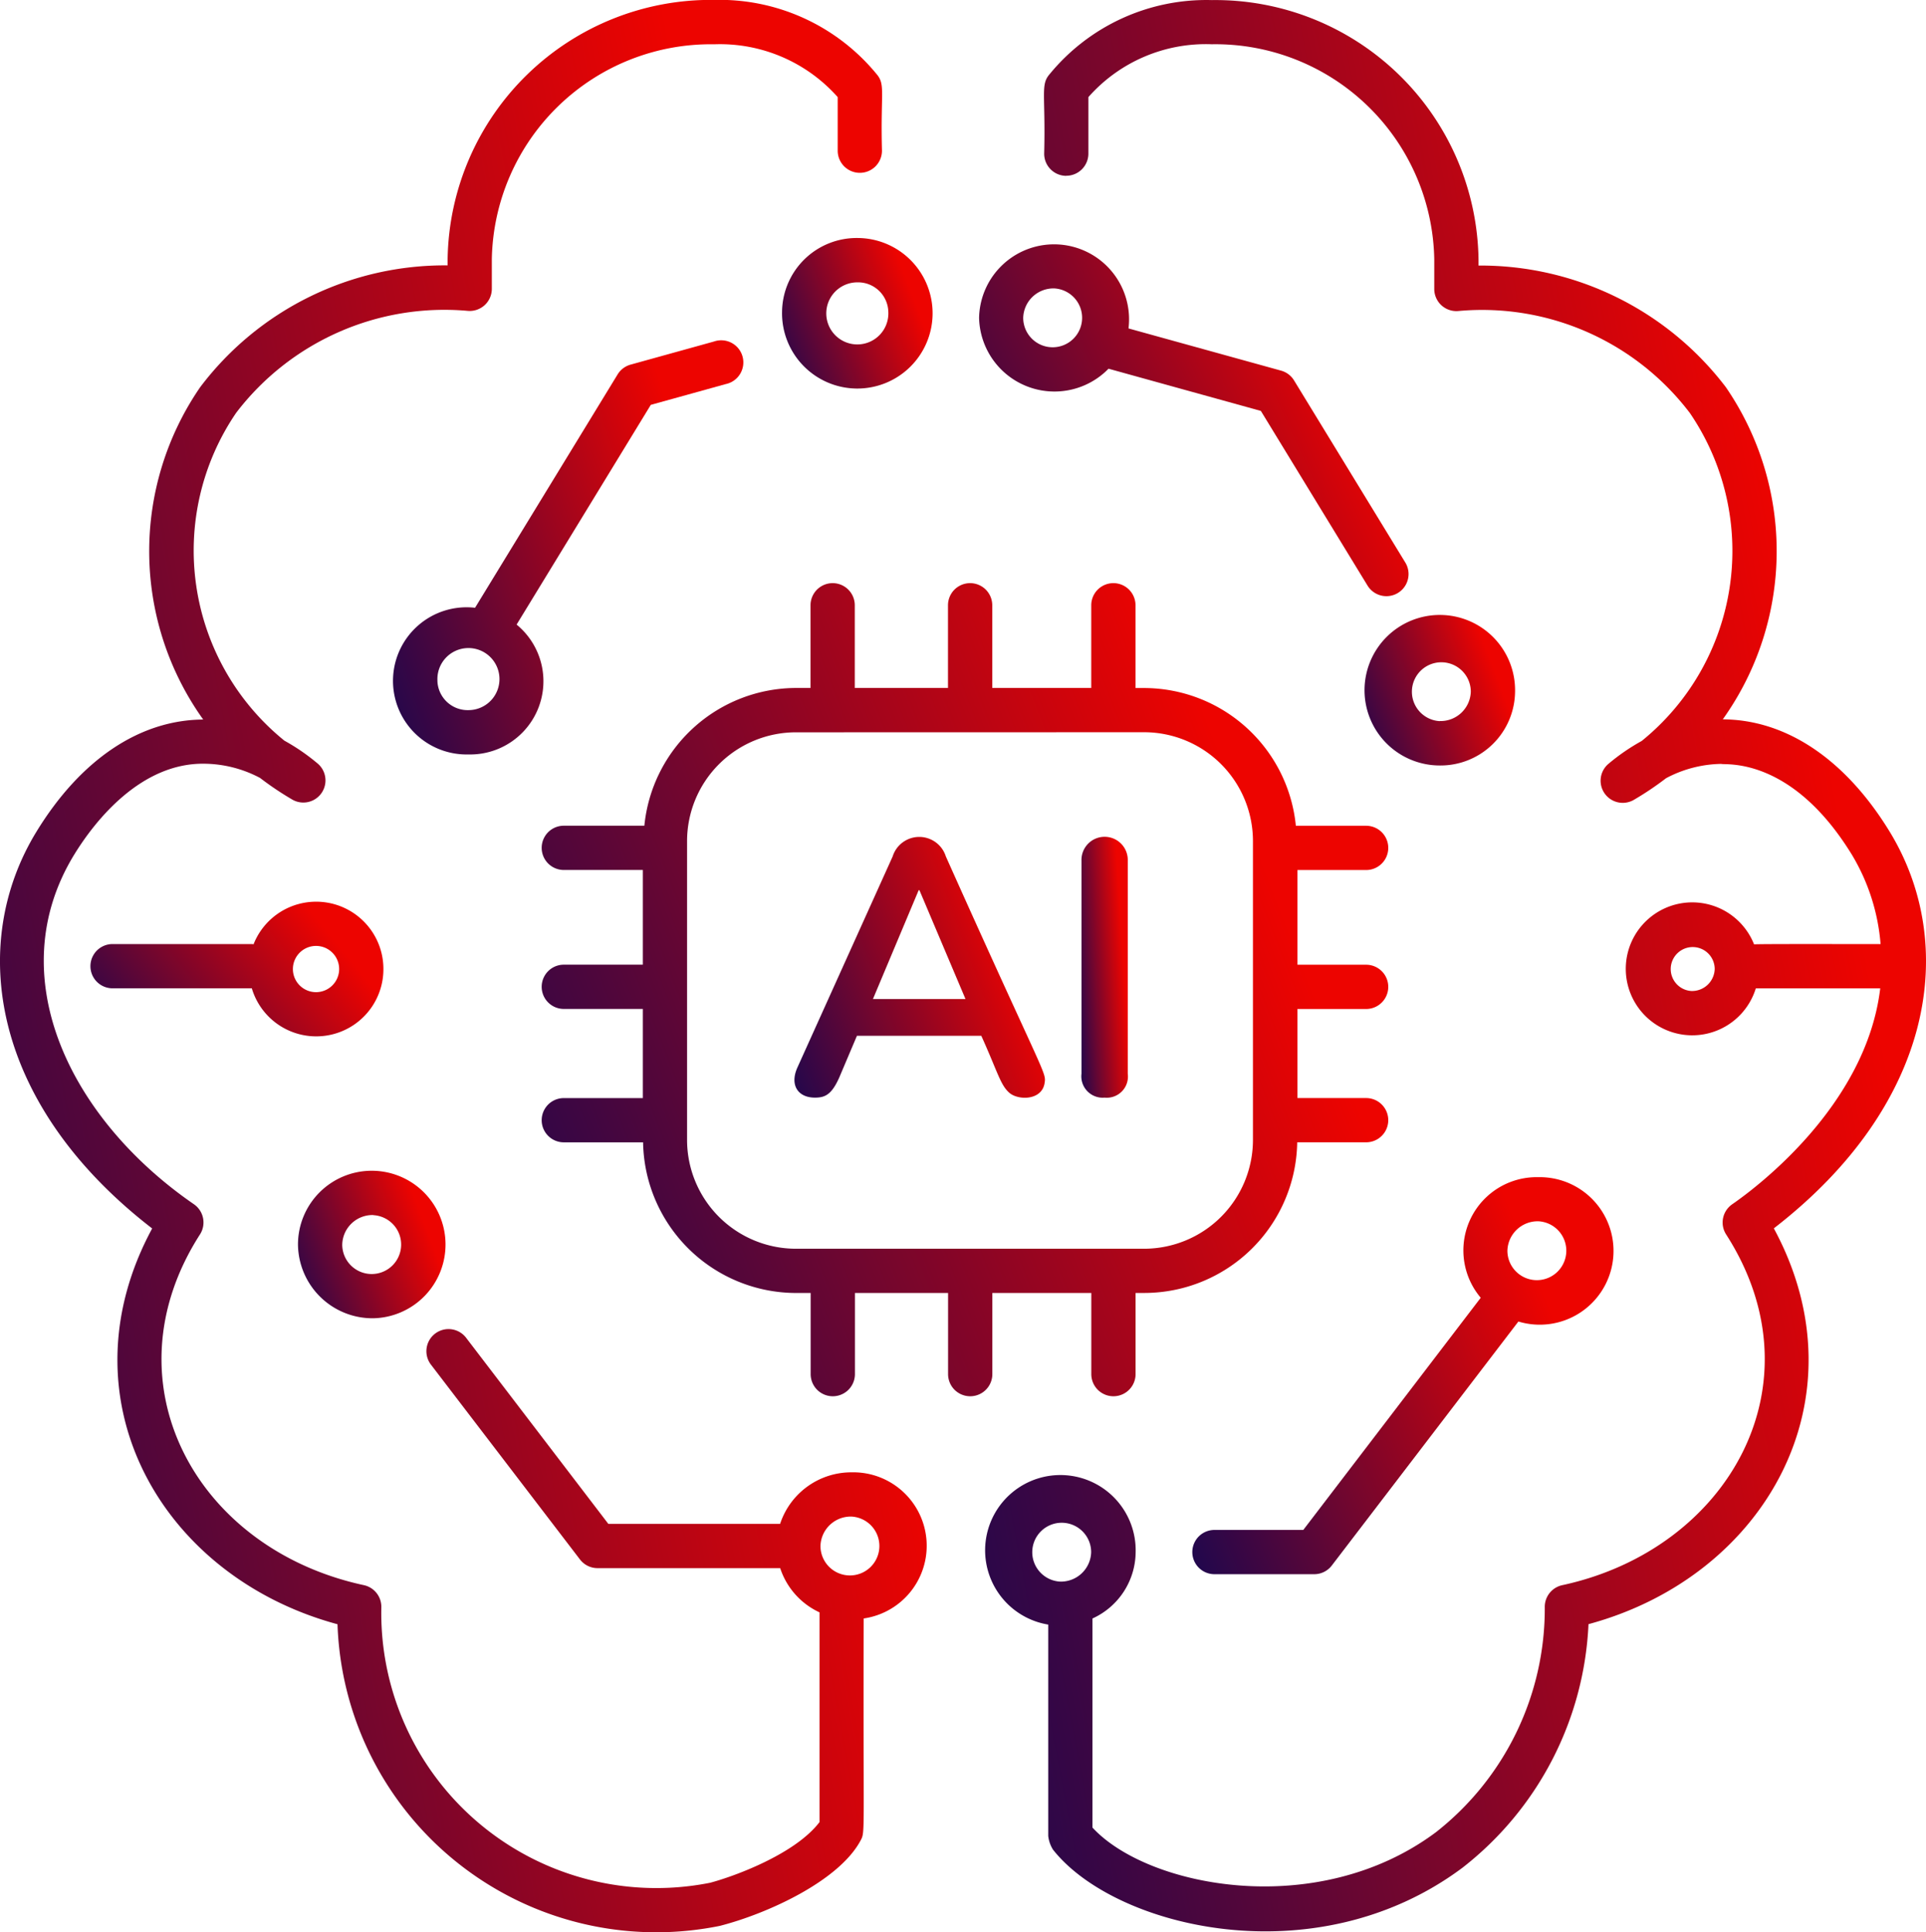 <svg id="AI_Model" xmlns="http://www.w3.org/2000/svg" xmlns:xlink="http://www.w3.org/1999/xlink" width="67.88" height="68.102" viewBox="0 0 67.88 68.102">
  <defs>
    <linearGradient id="linear-gradient" x1="-0.086" y1="1" x2="0.954" y2="0.608" gradientUnits="objectBoundingBox">
      <stop offset="0" stop-color="#0e0754"/>
      <stop offset="1" stop-color="#ed0400"/>
    </linearGradient>
  </defs>
  <path id="Path_62" data-name="Path 62" d="M10.223,48.053c-3.244,6,.306,12.268,6.532,13.95A11.24,11.24,0,0,0,30.227,72.635c1.651-.421,4.212-1.577,4.973-3.027.159-.3.078-.246.1-7.809a2.589,2.589,0,0,0-.429-5.151,2.641,2.641,0,0,0-2.517,1.817H26.3l-5-6.543a.78.78,0,1,0-1.239.947L25.3,59.719a.779.779,0,0,0,.619.306h6.438a2.612,2.612,0,0,0,1.386,1.559v7.392c-.876,1.152-3.082,1.937-3.862,2.14A9.695,9.695,0,0,1,18.3,61.406a.781.781,0,0,0-.615-.781c-5.948-1.281-9.116-7.162-5.777-12.362a.78.78,0,0,0-.214-1.064c-4.357-3-6.84-8.038-4.219-12.322.736-1.2,2.356-3.245,4.6-3.205a4.275,4.275,0,0,1,1.949.5,10.861,10.861,0,0,0,1.114.75.78.78,0,0,0,.9-1.271,7.257,7.257,0,0,0-1.155-.792,8.622,8.622,0,0,1-1.7-11.555,9.234,9.234,0,0,1,8.148-3.595.78.78,0,0,0,.863-.775V13.885a7.719,7.719,0,0,1,7.842-7.571,5.545,5.545,0,0,1,4.348,1.862v1.889a.78.78,0,0,0,1.56,0c-.054-2.069.131-2.323-.189-2.7a7.163,7.163,0,0,0-5.719-2.615,9.28,9.28,0,0,0-9.4,9.131v.226A10.794,10.794,0,0,0,11.915,18.4a10.2,10.2,0,0,0,.107,11.715c-2.238.011-4.323,1.412-5.876,3.951C3.719,38.028,4.539,43.665,10.223,48.053ZM34.87,58.208a1.038,1.038,0,1,1-1.093,1.037A1.067,1.067,0,0,1,34.87,58.208Z" transform="translate(-4.86 -4.753)" fill="url(#linear-gradient)"/>
  <path id="Path_63" data-name="Path 63" d="M41.109,10.948a.78.78,0,0,0,.78-.78V8.176a5.519,5.519,0,0,1,4.348-1.863,7.719,7.719,0,0,1,7.842,7.572v1.054a.78.78,0,0,0,.867.775,9.193,9.193,0,0,1,8.144,3.6,8.623,8.623,0,0,1-1.7,11.556,7.284,7.284,0,0,0-1.155.792.78.78,0,0,0,.9,1.271,10.828,10.828,0,0,0,1.113-.75,4.269,4.269,0,0,1,1.949-.505c.1.054,2.448-.307,4.6,3.2a7.223,7.223,0,0,1,1.012,3.151c-1.652,0-4.186-.007-4.459.009a2.343,2.343,0,1,0,.062,1.551h4.385c-.495,4.137-4.384,7.036-5.218,7.612a.78.78,0,0,0-.213,1.063c3.386,5.272.077,11.1-5.777,12.362a.781.781,0,0,0-.615.781,10.015,10.015,0,0,1-3.841,7.93c-4.182,3.117-10.161,1.939-12.1-.168V61.8a2.59,2.59,0,0,0,1.522-2.339,2.653,2.653,0,1,0-3.081,2.554v7.449a1.138,1.138,0,0,0,.167.482c2.164,2.752,9.241,4.509,14.427.643A11.536,11.536,0,0,0,59.515,62c6.248-1.689,9.769-7.96,6.532-13.951,5.692-4.4,6.5-10.031,4.077-13.991-1.554-2.539-3.638-3.939-5.876-3.95A10.211,10.211,0,0,0,64.356,18.4a10.864,10.864,0,0,0-8.717-4.287v-.225a9.28,9.28,0,0,0-9.4-9.132,7.145,7.145,0,0,0-5.719,2.615c-.324.376-.136.7-.189,2.8a.78.78,0,0,0,.78.78ZM63.142,39.683a.775.775,0,1,1,.821-.773A.8.8,0,0,1,63.142,39.683ZM40.894,60.5a1.038,1.038,0,1,1,1.093-1.037A1.067,1.067,0,0,1,40.894,60.5Z" transform="translate(-3.53 -4.753)" fill="url(#linear-gradient)"/>
  <path id="Path_64" data-name="Path 64" d="M34.255,25.3a.78.78,0,0,0-1.56,0v2.915h-.517a5.382,5.382,0,0,0-5.339,4.855H24a.78.78,0,1,0,0,1.56h2.785v3.338H24a.78.78,0,1,0,0,1.56h2.785V42.67H24a.78.78,0,1,0,0,1.56h2.794a5.4,5.4,0,0,0,5.385,5.31H32.7V52.4a.78.78,0,0,0,1.56,0V49.539h3.283V52.4a.78.78,0,0,0,1.56,0V49.539h3.488V52.4a.78.78,0,0,0,1.56,0V49.539h.312a5.394,5.394,0,0,0,5.385-5.31h2.429a.78.78,0,0,0,0-1.56h-2.42V39.53h2.42a.78.78,0,0,0,0-1.56h-2.42V34.632h2.42a.78.78,0,1,0,0-1.56H49.8a5.382,5.382,0,0,0-5.339-4.855h-.312V25.3a.78.78,0,1,0-1.56,0v2.915H39.1V25.3a.78.78,0,1,0-1.56,0v2.915H34.255Zm10.2,4.475a3.838,3.838,0,0,1,3.833,3.833V44.146a3.838,3.838,0,0,1-3.833,3.834H32.178a3.838,3.838,0,0,1-3.834-3.834V33.611a3.838,3.838,0,0,1,3.834-3.833Z" transform="translate(-4.129 -3.966)" fill="url(#linear-gradient)"/>
  <path id="Path_65" data-name="Path 65" d="M18.251,37.693a2.371,2.371,0,0,0-4.577-.873c-.015,0-.028-.009-.043-.009H8.705a.78.78,0,0,0,0,1.56h4.908a2.368,2.368,0,0,0,4.638-.678Zm-2.374.814a.815.815,0,1,1,.814-.814A.816.816,0,0,1,15.877,38.507Z" transform="translate(-4.738 -3.536)" fill="url(#linear-gradient)"/>
  <path id="Path_66" data-name="Path 66" d="M46.052,57.09a.78.78,0,0,0,0,1.56h3.517a.779.779,0,0,0,.619-.306l6.576-8.6a2.6,2.6,0,1,0,.7-5.088,2.582,2.582,0,0,0-2.027,4.25L49.183,57.09ZM57.469,46.211a1.038,1.038,0,1,1-1.092,1.037A1.067,1.067,0,0,1,57.469,46.211Z" transform="translate(-3.25 -3.164)" fill="url(#linear-gradient)"/>
  <path id="Path_67" data-name="Path 67" d="M42.607,17.42l5.369,1.488,3.768,6.17a.78.78,0,0,0,1.331-.813l-3.929-6.432a.78.78,0,0,0-.457-.345L43.311,16a2.643,2.643,0,1,0-5.266-.37A2.658,2.658,0,0,0,42.607,17.42ZM40.7,14.59A1.038,1.038,0,1,1,39.6,15.627,1.067,1.067,0,0,1,40.7,14.59Z" transform="translate(-3.538 -4.424)" fill="url(#linear-gradient)"/>
  <path id="Path_68" data-name="Path 68" d="M56.415,28.3a2.653,2.653,0,1,0-2.653,2.6A2.628,2.628,0,0,0,56.415,28.3Zm-2.653,1.037A1.038,1.038,0,1,1,54.855,28.3,1.067,1.067,0,0,1,53.762,29.334Z" transform="translate(-3.018 -3.919)" fill="url(#linear-gradient)"/>
  <path id="Path_69" data-name="Path 69" d="M31.367,15.421a2.653,2.653,0,1,0,2.653-2.6A2.629,2.629,0,0,0,31.367,15.421Zm3.745,0a1.094,1.094,0,1,1-1.092-1.037A1.067,1.067,0,0,1,35.112,15.421Z" transform="translate(-3.804 -4.432)" fill="url(#linear-gradient)"/>
  <path id="Path_70" data-name="Path 70" d="M22.536,26.309l4.73-7.745,2.64-.732a.78.78,0,1,0-.416-1.5l-2.937.814a.78.78,0,0,0-.457.345l-5.024,8.225a2.594,2.594,0,1,0-.233,5.17A2.581,2.581,0,0,0,22.536,26.309Zm-2.79,1.978a1.094,1.094,0,1,1,1.093,1.037A1.067,1.067,0,0,1,19.745,28.287Z" transform="translate(-4.329 -4.294)" fill="url(#linear-gradient)"/>
  <path id="Path_71" data-name="Path 71" d="M17.613,49.638a2.6,2.6,0,1,0-2.653-2.6A2.628,2.628,0,0,0,17.613,49.638Zm0-3.634a1.038,1.038,0,1,1-1.093,1.037A1.067,1.067,0,0,1,17.613,46Z" transform="translate(-4.458 -3.173)" fill="url(#linear-gradient)"/>
  <path id="Path_72" data-name="Path 72" d="M32.509,42.312c.346,0,.581-.092.854-.7l.627-1.479h4.383c.577,1.277.672,1.733.987,2.008s1.146.273,1.243-.338c.063-.4.027-.157-3.48-7.992a.982.982,0,0,0-1.874,0l-3.365,7.457C31.622,41.873,31.912,42.312,32.509,42.312ZM36.166,35h.026l1.624,3.837H34.554Z" transform="translate(-3.788 -3.624)" fill="url(#linear-gradient)"/>
  <path id="Path_73" data-name="Path 73" d="M42.331,42.312a.746.746,0,0,0,.816-.841V33.963a.816.816,0,1,0-1.631,0v7.508A.753.753,0,0,0,42.331,42.312Z" transform="translate(-3.4 -3.624)" fill="url(#linear-gradient)"/>
</svg>
